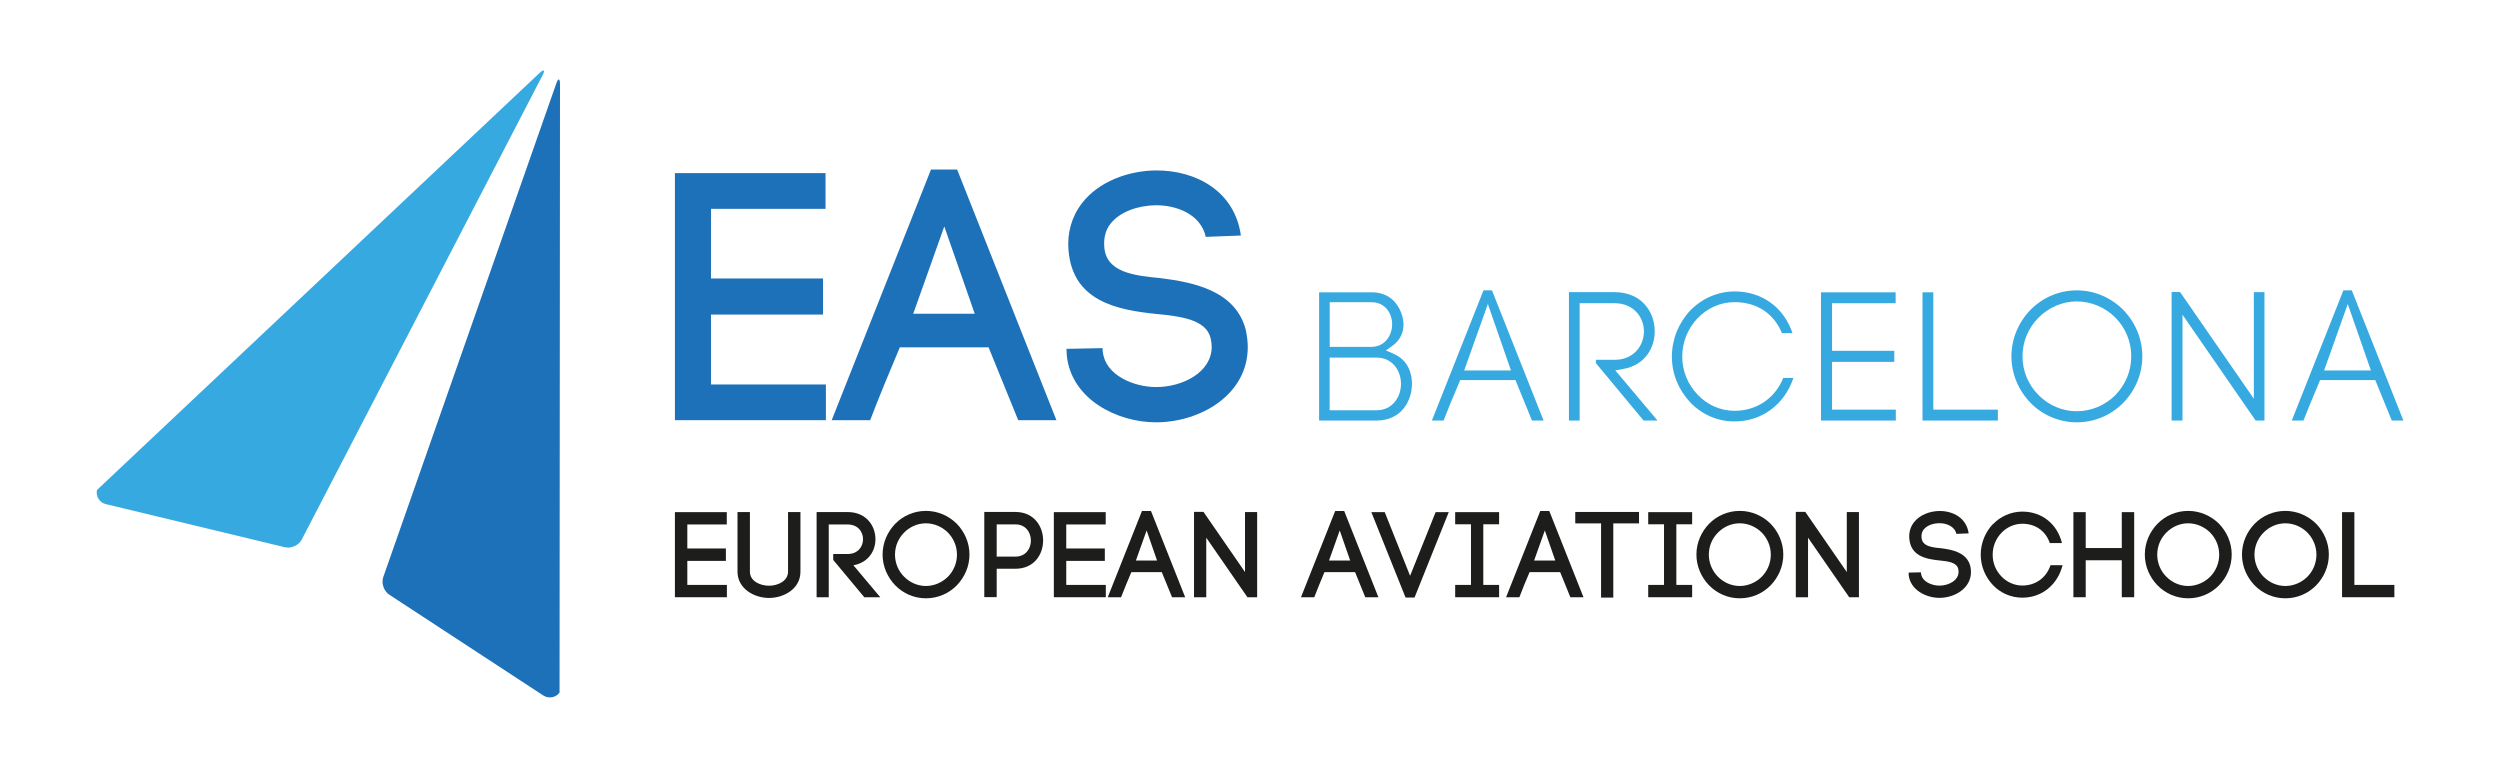 <svg xmlns="http://www.w3.org/2000/svg" id="Capa_1" data-name="Capa 1" viewBox="0 0 280 86"><defs><style>      .cls-1 {        fill: #1d1d1b;      }      .cls-2 {        fill: none;      }      .cls-3 {        fill: #1d71b8;      }      .cls-4 {        fill: #36a9e1;      }    </style></defs><rect class="cls-2" x="-13.37" y="-13.46" width="306.04" height="111.11"></rect><g><g><path class="cls-4" d="M60.75,8.46c.34-.63.18-.76-.35-.26L10.86,54.88c-.15.71.29,1.42.99,1.58l20.06,4.83c.7.17,1.54-.21,1.88-.85L60.75,8.46Z"></path><path class="cls-3" d="M62.67,77.53l.05-68.07c0-.72-.2-.76-.43-.07l-19.37,55.26c-.23.68.07,1.55.67,1.95l17.27,11.3c.6.39,1.43.23,1.83-.36h0Z"></path></g><g><g><path class="cls-1" d="M76.98,65.51h4.43v1.38h-5.82v-9.53h5.81v1.38h-4.42v2.69h4.32v1.39h-4.32v2.7Z"></path><path class="cls-1" d="M82.6,64.02v-6.67h1.39v6.68c0,1.05,1.13,1.57,2.14,1.57s2.13-.53,2.13-1.58v-6.67h1.39v6.68c0,1.94-1.88,2.94-3.52,2.94s-3.53-1.01-3.53-2.96Z"></path><path class="cls-1" d="M93.32,62.05h1.61c1.16,0,1.73-.83,1.73-1.66s-.57-1.65-1.73-1.65h-2.11v8.15h-1.36v-9.54h3.48c2.07,0,3.11,1.53,3.11,3.04,0,1.35-.83,2.63-2.47,2.92l3.01,3.58h-1.79l-3.48-4.18v-.66Z"></path><path class="cls-1" d="M100.27,58.66c.87-.89,2.1-1.44,3.44-1.44s2.56.56,3.45,1.44c.86.89,1.42,2.1,1.42,3.45s-.56,2.56-1.42,3.45c-.88.9-2.1,1.45-3.45,1.45s-2.56-.55-3.44-1.45c-.86-.89-1.42-2.1-1.42-3.45s.56-2.56,1.42-3.45ZM106.17,59.65c-.64-.64-1.53-1.04-2.47-1.04s-1.81.4-2.44,1.04c-.63.63-1.02,1.5-1.02,2.47s.39,1.84,1.02,2.47c.63.64,1.5,1.04,2.44,1.04s1.83-.4,2.47-1.04c.61-.62,1.01-1.49,1.01-2.47s-.4-1.84-1.01-2.47Z"></path><path class="cls-1" d="M113.73,57.34c2.06,0,3.1,1.59,3.1,3.19s-1.04,3.17-3.1,3.17h-2.1v3.18h-1.39v-9.54h3.49ZM113.73,62.34c1.16,0,1.73-.9,1.73-1.8s-.57-1.81-1.73-1.81h-2.1v3.61h2.1Z"></path><path class="cls-1" d="M119.42,65.51h4.43v1.38h-5.82v-9.53h5.81v1.38h-4.42v2.69h4.32v1.39h-4.32v2.7Z"></path><path class="cls-1" d="M130.13,64.08h-3.42c-.37.87-.85,2.02-1.15,2.81h-1.49l3.83-9.66h1.01l3.83,9.66h-1.47l-1.15-2.81ZM127.22,62.78h2.37l-1.17-3.37-1.2,3.37Z"></path><path class="cls-1" d="M133.73,66.89v-9.56h1.06s4.65,6.74,4.65,6.74v-6.72h1.36v9.54h-1.09l-4.61-6.67v6.67h-1.38Z"></path><path class="cls-1" d="M151.76,64.08h-3.42c-.37.87-.84,2.02-1.14,2.81h-1.49l3.83-9.66h1.01l3.83,9.66h-1.47l-1.14-2.81ZM148.85,62.78h2.37l-1.17-3.37-1.2,3.37Z"></path><path class="cls-1" d="M160.79,57.36h1.47l-3.83,9.56h-1.01l-3.83-9.56h1.5l2.84,7.13,2.86-7.13Z"></path><path class="cls-1" d="M167.9,58.72h-1.77v6.79h1.77v1.38h-4.92v-1.38h1.77v-6.79h-1.77v-1.36h4.92v1.36Z"></path><path class="cls-1" d="M174.73,64.08h-3.42c-.37.87-.85,2.02-1.14,2.81h-1.49l3.83-9.66h1.01l3.83,9.66h-1.47l-1.14-2.81ZM171.82,62.78h2.37l-1.17-3.37-1.2,3.37Z"></path><path class="cls-1" d="M179.32,66.93v-8.31h-2.89v-1.28h7.14v1.28h-2.88v8.31h-1.38Z"></path><path class="cls-1" d="M189.52,58.72h-1.77v6.79h1.77v1.38h-4.92v-1.38h1.77v-6.79h-1.77v-1.36h4.92v1.36Z"></path><path class="cls-1" d="M191.42,58.66c.87-.89,2.1-1.44,3.44-1.44s2.56.56,3.45,1.44c.86.89,1.42,2.1,1.42,3.45s-.56,2.56-1.42,3.45c-.89.9-2.1,1.45-3.45,1.45s-2.56-.55-3.44-1.45c-.86-.89-1.42-2.1-1.42-3.45s.56-2.56,1.42-3.45ZM197.32,59.65c-.64-.64-1.53-1.04-2.47-1.04s-1.81.4-2.44,1.04c-.63.63-1.02,1.5-1.02,2.47s.4,1.84,1.02,2.47c.63.64,1.5,1.04,2.44,1.04s1.83-.4,2.47-1.04c.61-.62,1.01-1.49,1.01-2.47s-.4-1.84-1.01-2.47Z"></path><path class="cls-1" d="M201.13,66.89v-9.56h1.06s4.65,6.74,4.65,6.74v-6.72h1.36v9.54h-1.09l-4.61-6.67v6.67h-1.38Z"></path><path class="cls-1" d="M219.12,59.81c-.19-.86-1.12-1.23-1.95-1.21-.64.01-1.35.23-1.73.72-.19.25-.26.56-.23.88.07.98,1.15,1.11,2.17,1.2,1.31.16,2.93.5,3.3,2.03.04.2.07.43.07.63,0,1.84-1.83,2.9-3.54,2.9-1.47,0-3.26-.87-3.44-2.57v-.26s1.38-.03,1.38-.03v.2s.01-.06.01-.06c.1.89,1.17,1.35,2.06,1.35,1.02,0,2.14-.57,2.14-1.55,0-.09-.01-.2-.04-.33-.16-.72-1.15-.85-2.1-.94-1.49-.15-3.23-.48-3.38-2.47h0c-.05-.63.11-1.27.52-1.8.64-.83,1.79-1.27,2.89-1.27,1.47,0,3,.76,3.24,2.51l-1.36.05Z"></path><path class="cls-1" d="M223.2,58.72c.83-.86,2-1.42,3.3-1.42,2.18,0,3.9,1.36,4.44,3.52h-1.36c-.5-1.43-1.68-2.16-3.08-2.16-.91,0-1.75.4-2.34,1.02-.6.63-.98,1.47-.98,2.45s.38,1.8.98,2.43c.6.63,1.43,1.02,2.34,1.02,1.45,0,2.67-.83,3.16-2.28h1.35c-.55,2.17-2.29,3.64-4.51,3.64-1.3,0-2.47-.54-3.3-1.42-.82-.87-1.36-2.07-1.36-3.4s.54-2.55,1.36-3.42Z"></path><path class="cls-1" d="M233.6,61.38h4.04v-4.02h1.39v9.53h-1.39v-4.14h-4.04v4.14h-1.38v-9.53h1.38v4.02Z"></path><path class="cls-1" d="M241.64,58.66c.87-.89,2.1-1.44,3.44-1.44s2.56.56,3.45,1.44c.86.89,1.42,2.1,1.42,3.45s-.56,2.56-1.42,3.45c-.89.9-2.1,1.45-3.45,1.45s-2.56-.55-3.44-1.45c-.86-.89-1.42-2.1-1.42-3.45s.56-2.56,1.42-3.45ZM247.54,59.65c-.64-.64-1.53-1.04-2.47-1.04s-1.81.4-2.44,1.04c-.63.63-1.02,1.5-1.02,2.47s.39,1.84,1.02,2.47c.63.64,1.5,1.04,2.44,1.04s1.83-.4,2.47-1.04c.61-.62,1.01-1.49,1.01-2.47s-.4-1.84-1.01-2.47Z"></path><path class="cls-1" d="M252.52,58.66c.87-.89,2.1-1.44,3.44-1.44s2.56.56,3.45,1.44c.86.89,1.42,2.1,1.42,3.45s-.56,2.56-1.42,3.45c-.88.9-2.1,1.45-3.45,1.45s-2.56-.55-3.44-1.45c-.86-.89-1.42-2.1-1.42-3.45s.56-2.56,1.42-3.45ZM258.43,59.65c-.64-.64-1.53-1.04-2.47-1.04s-1.81.4-2.44,1.04c-.63.63-1.02,1.5-1.02,2.47s.4,1.84,1.02,2.47c.63.64,1.5,1.04,2.44,1.04s1.83-.4,2.47-1.04c.61-.62,1.01-1.49,1.01-2.47s-.4-1.84-1.01-2.47Z"></path><path class="cls-1" d="M263.68,65.51h4.49v1.38h-5.86v-9.53h1.38v8.15Z"></path></g><g><path class="cls-3" d="M79.63,43.06h12.87v4h-16.91v-27.67h16.87v4h-12.83v7.8h12.55v4.04h-12.55v7.84Z"></path><path class="cls-3" d="M110.72,38.9h-9.94c-1.07,2.53-2.45,5.86-3.32,8.16h-4.31l11.12-28.07h2.93l11.12,28.07h-4.28l-3.32-8.16ZM102.28,35.14h6.89l-3.41-9.78-3.48,9.78Z"></path><path class="cls-3" d="M135.04,26.51c-.55-2.49-3.25-3.56-5.66-3.52-1.86.04-3.92.67-5.03,2.1-.55.72-.75,1.62-.67,2.57.2,2.85,3.33,3.21,6.29,3.49,3.8.47,8.51,1.46,9.58,5.9.12.59.2,1.26.2,1.82,0,5.35-5.31,8.43-10.29,8.43-4.28,0-9.46-2.53-9.98-7.48l-.04-.75,4.04-.08.04.6v-.16c.28,2.57,3.41,3.92,5.98,3.92,2.97,0,6.21-1.66,6.21-4.51,0-.28-.04-.59-.12-.95-.48-2.1-3.33-2.46-6.1-2.73-4.32-.44-9.38-1.39-9.82-7.17v.04c-.16-1.86.32-3.72,1.5-5.26,1.86-2.42,5.19-3.68,8.39-3.68,4.28,0,8.71,2.22,9.42,7.29l-3.96.15Z"></path></g><g><path class="cls-4" d="M156.04,39.6l-.82-.35.73-.52c1.2-.86,1.56-2.27.95-3.78-.33-.83-1.19-2.21-3.27-2.21h-5.89v14.36h6.44c2.72,0,3.96-2.14,3.96-4.13,0-.75-.2-2.56-2.09-3.36ZM148.93,33.85h4.7c1.5,0,2.29,1.24,2.29,2.47s-.8,2.53-2.34,2.53h-4.65v-5ZM154.17,45.95h-5.25v-5.9h5.25c1.8,0,2.74,1.48,2.74,2.94s-.94,2.96-2.74,2.96Z"></path><path class="cls-4" d="M163.54,42.57h6.19l1.85,4.53h1.3l-5.78-14.58h-.95l-5.78,14.58h1.31c.38-.99.95-2.38,1.73-4.22l.13-.31ZM166.64,34.05l2.59,7.44h-5.24l2.65-7.44Z"></path><path class="cls-4" d="M185.64,47.1l-4.73-5.62.86-.15c2.63-.46,3.56-2.55,3.56-4.21,0-2.12-1.41-4.4-4.51-4.4h-5.1v14.38h1.2v-13.14h3.91c2.16,0,3.29,1.59,3.29,3.16s-1.13,3.18-3.29,3.18h-2.09v.37l5.34,6.43h1.57Z"></path><path class="cls-4" d="M199.72,42.34c-.92,2.27-2.97,3.67-5.45,3.67-1.56,0-3.03-.64-4.14-1.81-1.11-1.16-1.72-2.67-1.72-4.26s.61-3.14,1.72-4.3c1.11-1.16,2.58-1.8,4.14-1.8,2.48,0,4.4,1.26,5.31,3.47h1.18c-.98-2.9-3.42-4.67-6.49-4.67-1.84,0-3.65.78-4.96,2.13-1.32,1.41-2.06,3.25-2.06,5.17s.73,3.71,2.06,5.13c1.31,1.37,3.07,2.13,4.95,2.13,3.07,0,5.61-1.89,6.6-4.87h-1.16Z"></path><polygon class="cls-4" points="212.16 40.53 212.16 39.29 205.19 39.29 205.19 33.96 212.31 33.96 212.31 32.74 203.95 32.74 203.95 47.1 212.33 47.1 212.33 45.88 205.19 45.88 205.19 40.53 212.16 40.53"></polygon><polygon class="cls-4" points="215.32 32.74 215.32 47.1 223.76 47.1 223.76 45.88 216.53 45.88 216.53 32.74 215.32 32.74"></polygon><path class="cls-4" d="M237.8,34.7c-1.4-1.4-3.25-2.18-5.2-2.18s-3.82.79-5.18,2.18c-1.38,1.42-2.14,3.28-2.14,5.21s.76,3.78,2.14,5.21c1.34,1.38,3.23,2.18,5.18,2.18s3.82-.78,5.2-2.18c1.38-1.42,2.14-3.27,2.14-5.21s-.76-3.78-2.14-5.21ZM236.94,44.24c-1.16,1.16-2.74,1.82-4.34,1.82s-3.16-.66-4.29-1.82c-1.15-1.15-1.79-2.69-1.79-4.33s.64-3.17,1.79-4.33c1.13-1.15,2.69-1.82,4.29-1.82s3.18.66,4.33,1.82c1.15,1.17,1.77,2.71,1.77,4.33s-.63,3.16-1.77,4.33Z"></path><polygon class="cls-4" points="253.62 47.1 253.62 32.72 252.43 32.72 252.43 44.66 244.17 32.71 243.22 32.7 243.22 47.1 244.44 47.1 244.44 35.25 252.63 47.1 253.62 47.1"></polygon><path class="cls-4" d="M259.84,42.57h6.19l1.85,4.53h1.3l-5.78-14.58h-.94l-5.78,14.58h1.31c.39-1.01.97-2.43,1.73-4.22l.13-.31ZM262.95,34.05l2.59,7.44h-5.24l2.65-7.44Z"></path></g></g></g></svg>
